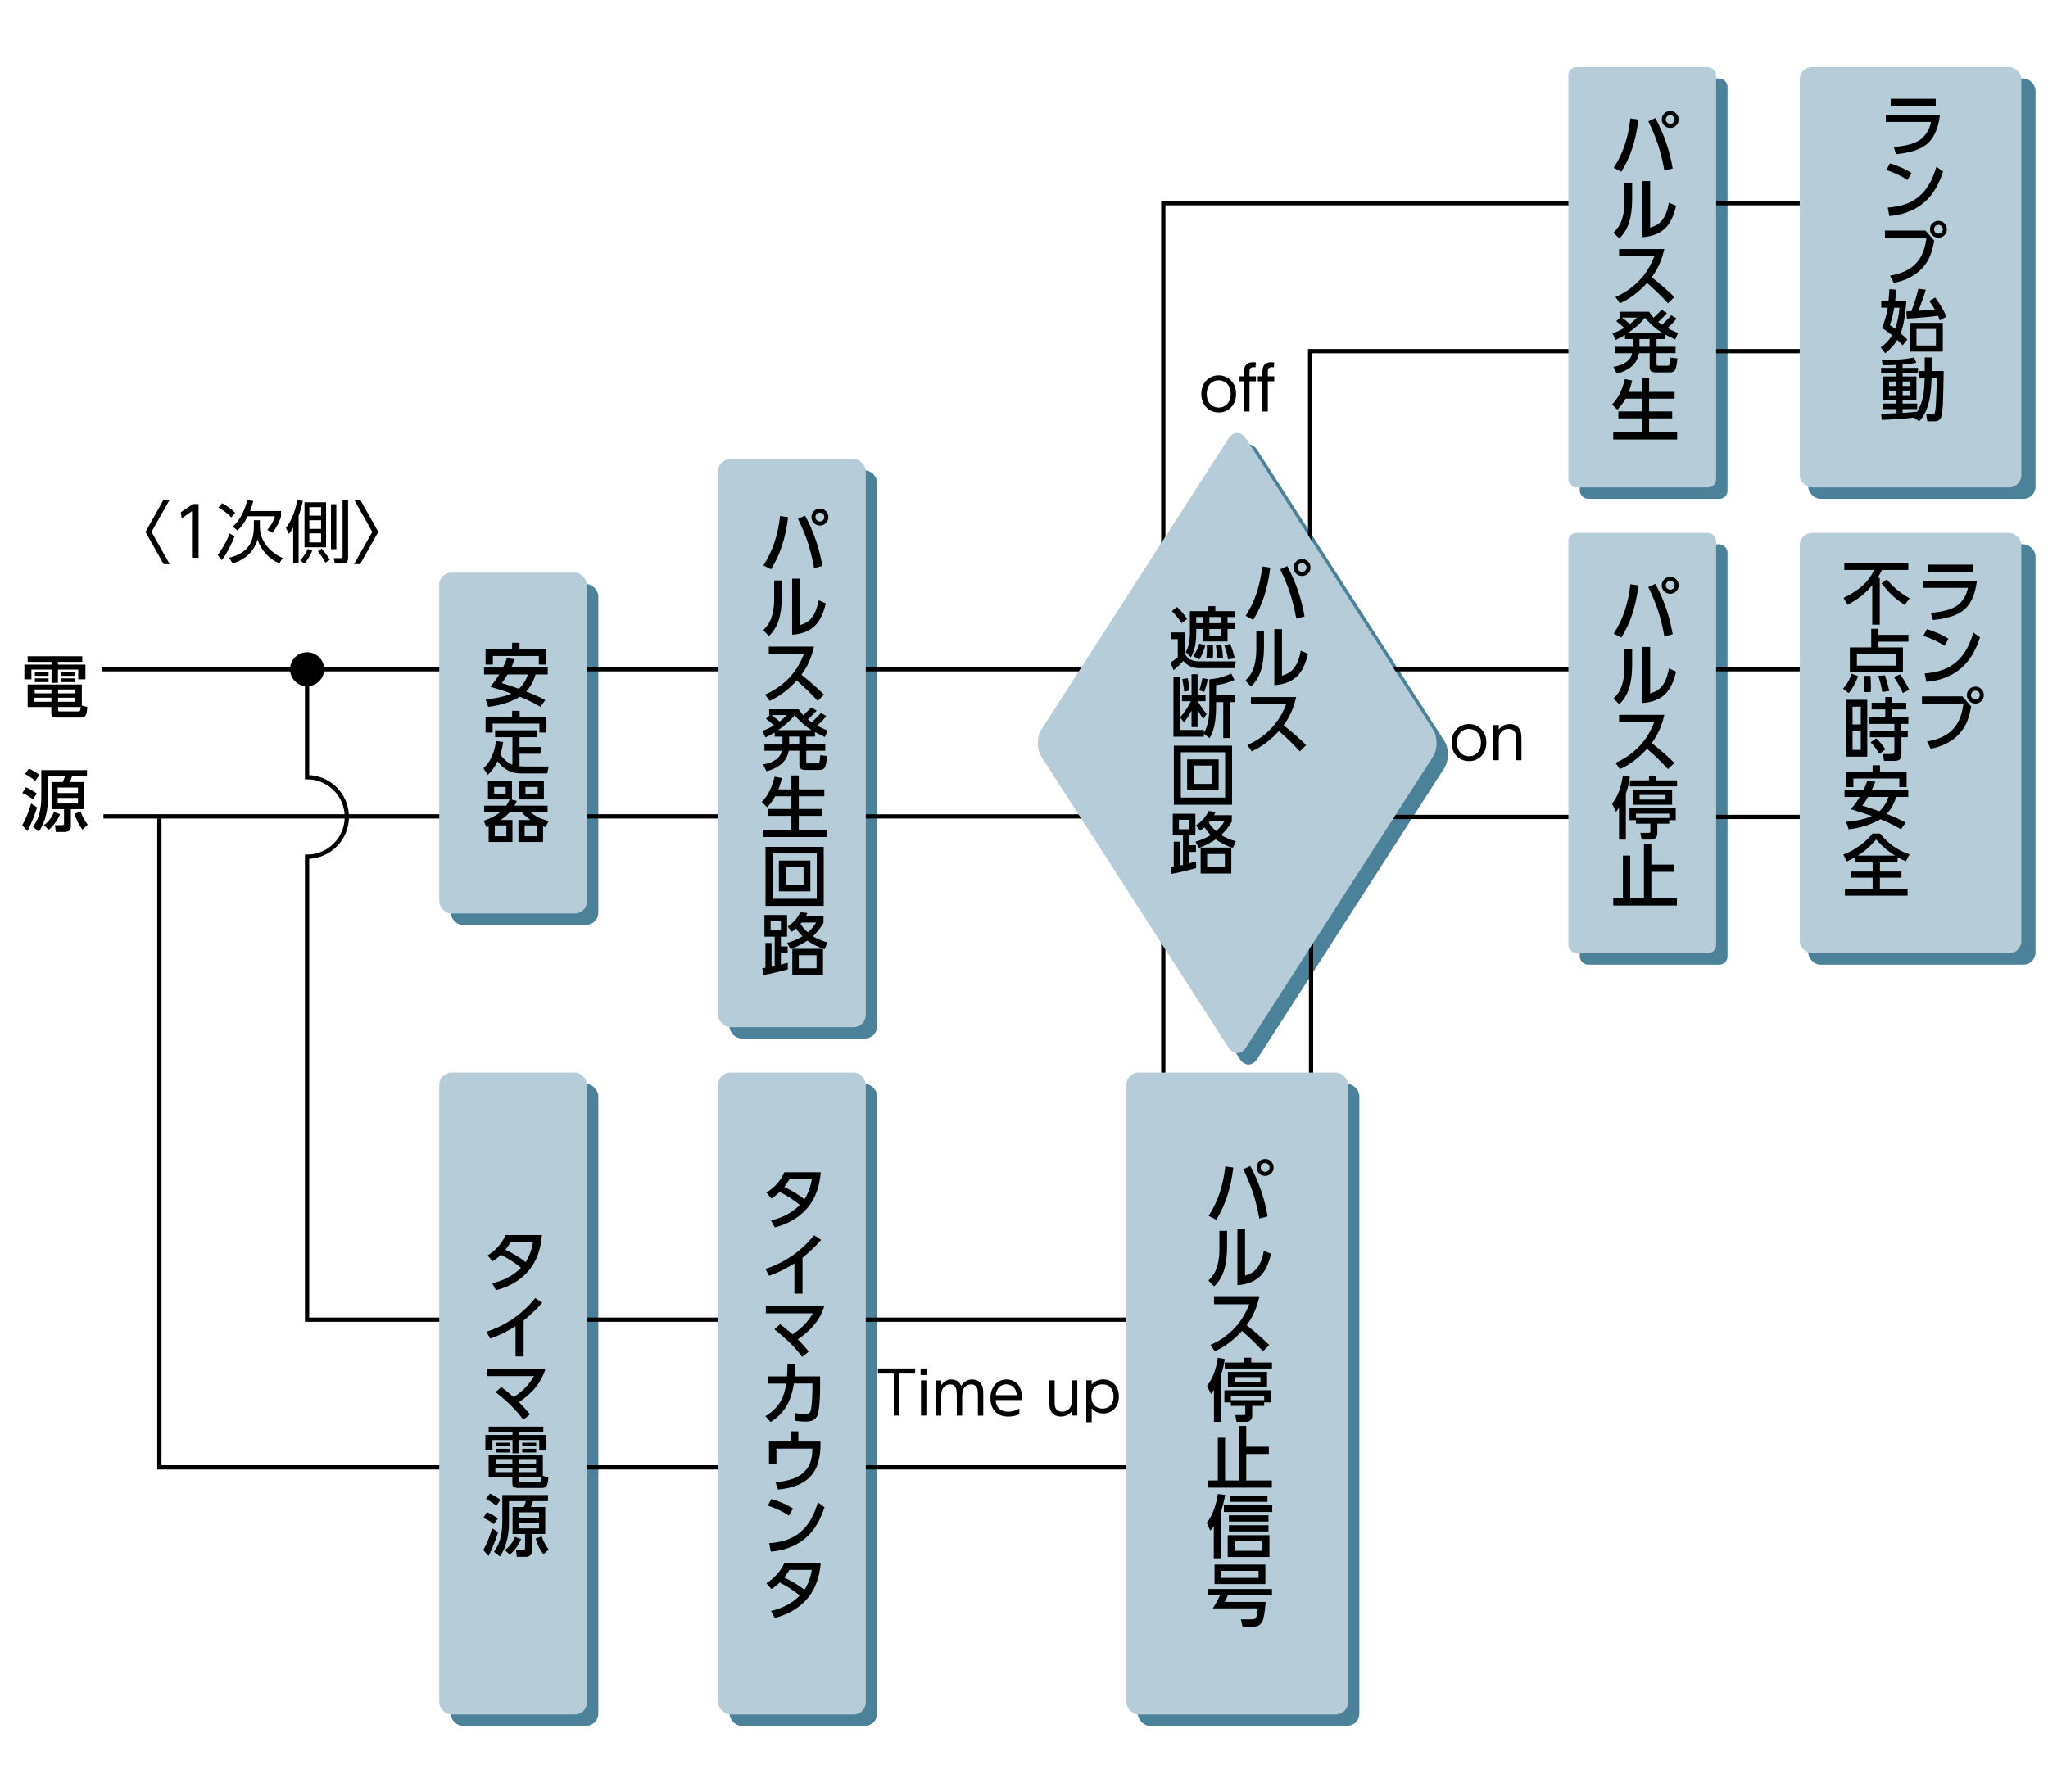 <?xml version="1.0" encoding="UTF-8"?><svg id="a" xmlns="http://www.w3.org/2000/svg" viewBox="0 0 480 420"><defs><style>.b{fill:#000;}.b,.c,.d{stroke-width:0px;}.e{fill:none;stroke:#000;}.c{fill:#4b8199;}.d{fill:#b6ccd9;}</style></defs><rect class="c" x="370.26" y="127.6" width="34.63" height="98.54" rx="1.9" ry="1.9"/><rect class="c" x="170.96" y="110.28" width="34.62" height="133.17" rx="2.85" ry="2.85"/><rect class="c" x="170.96" y="254.1" width="34.62" height="150.48" rx="2.85" ry="2.85"/><rect class="c" x="266.66" y="254.1" width="51.94" height="150.48" rx="2.85" ry="2.85"/><rect class="c" x="105.61" y="254.1" width="34.62" height="150.48" rx="2.85" ry="2.85"/><rect class="c" x="105.61" y="136.92" width="34.62" height="79.9" rx="2.85" ry="2.85"/><rect class="c" x="370.26" y="18.4" width="34.63" height="98.54" rx="1.9" ry="1.9"/><rect class="c" x="423.81" y="18.4" width="53.27" height="98.54" rx="2.85" ry="2.85"/><path class="c" d="M294.68,105.49c-1.13-1.76-2.98-1.76-4.11,0l-43.83,68.18c-1.13,1.76-1.13,4.63,0,6.39l43.83,68.18c1.13,1.76,2.98,1.76,4.11,0l43.83-68.18c1.13-1.76,1.13-4.63,0-6.39l-43.83-68.18Z"/><rect class="c" x="423.81" y="127.6" width="53.27" height="98.54" rx="2.85" ry="2.85"/><path class="b" d="M75.97,156.89c0,2.21-1.79,3.99-4,3.99s-3.99-1.79-3.99-3.99,1.79-3.99,3.99-3.99,4,1.79,4,3.99Z"/><path class="e" d="M71.97,156.89v25.3c5.15,0,9.32,4.17,9.32,9.32s-4.17,9.32-9.32,9.32v108.53h200.68v-117.98H24.25"/><polyline class="e" points="23.89 156.89 272.65 156.89 272.65 47.63 447.78 47.63 447.78 82.32 307.06 82.32 307.06 156.89 447.78 156.89 447.78 191.51 307.28 191.51 307.28 343.99 37.35 343.99 37.35 191.85"/><rect class="d" x="367.59" y="124.93" width="34.63" height="98.54" rx="1.9" ry="1.9"/><path class="b" d="M382.12,136.96l1.87.27c-.26,2.38-.74,4.64-1.44,6.78-.61,1.86-1.46,3.69-2.55,5.46l-1.78-.93c1.11-1.74,1.96-3.49,2.55-5.27.67-2.02,1.12-4.12,1.35-6.32ZM387.98,136.88c2.01,3.74,3.36,7.68,4.06,11.81l-1.95.5c-.4-2.24-.9-4.28-1.5-6.1-.55-1.66-1.3-3.48-2.27-5.45l1.66-.76ZM391.49,135.23c.56,0,1.04.22,1.44.66.34.38.51.82.51,1.32,0,.59-.22,1.08-.66,1.48-.38.34-.82.51-1.32.51-.59,0-1.08-.22-1.48-.66-.34-.38-.51-.82-.51-1.34,0-.57.22-1.06.66-1.46.37-.34.82-.51,1.36-.51ZM391.44,136.18c-.3,0-.55.11-.75.34-.18.19-.27.42-.27.68,0,.31.11.56.34.77.2.18.43.27.7.27.3,0,.56-.11.77-.34.17-.2.26-.43.26-.7,0-.29-.11-.54-.34-.75-.19-.18-.43-.27-.7-.27Z"/><path class="b" d="M382.53,152.08v3.8c0,2.16-.24,3.98-.72,5.48-.48,1.49-1.25,2.74-2.3,3.74l-1.34-1.36c.52-.53.91-1.01,1.2-1.45.67-1.06,1.1-2.41,1.28-4.07.06-.52.09-1.25.09-2.19v-3.96h1.79ZM386.75,151.64v10.94c.78-.29,1.31-.52,1.59-.69,1.44-.85,2.38-2.58,2.8-5.18l1.7.73c-.5,2.18-1.25,3.82-2.23,4.93-1.28,1.44-3.16,2.25-5.65,2.44v-13.16h1.79Z"/><path class="b" d="M387.13,174.2c1.83,1.42,3.6,2.97,5.3,4.65l-1.5,1.45c-1.43-1.58-3.07-3.17-4.9-4.77-1.96,2.17-4.09,3.76-6.37,4.77l-1.04-1.48c2.25-.96,4.19-2.34,5.83-4.13,1.4-1.53,2.48-3.33,3.27-5.41h-8.25v-1.7h10.61c-.39,1.72-.95,3.26-1.68,4.62-.33.61-.76,1.28-1.27,2Z"/><path class="b" d="M379.45,189.34c-.17.26-.4.58-.67.97l-.95-1.9c1.32-1.68,2.16-3.88,2.52-6.59l1.66.3c-.24,1.53-.55,2.83-.95,3.88v10.83h-1.6v-7.49ZM391.23,192.27v.82h-2.8v2.3c0,.41-.12.75-.37,1.03-.25.28-.58.41-.98.41h-2.33l-.29-1.58h1.8c.25,0,.4-.02.45-.06.06-.05.09-.15.09-.3v-1.8h-3.37v-.82h-1.52v-2.84h10.84v2.84h-1.54ZM386.47,181.82h1.73v1.12h4.86v1.41h-11.06v-1.41h4.48v-1.12ZM391.9,185.14v3.52h-9.17v-3.52h9.17ZM391.23,191.76v-1.01h-7.79v1.01h7.79ZM390.36,186.35h-6.08v1.09h6.08v-1.09Z"/><path class="b" d="M387.03,197.82v4.86h5.3v1.7h-5.3v6.21h6v1.69h-14.93v-1.69h2.27v-10.02h1.7v10.02h3.23v-12.77h1.73Z"/><rect class="d" x="168.3" y="107.62" width="34.62" height="133.17" rx="2.85" ry="2.85"/><path class="b" d="M182.83,120.96l1.87.27c-.26,2.38-.74,4.64-1.44,6.78-.61,1.86-1.46,3.69-2.55,5.46l-1.78-.93c1.11-1.74,1.96-3.49,2.55-5.27.67-2.02,1.12-4.12,1.35-6.32ZM188.69,120.87c2.01,3.74,3.36,7.68,4.06,11.81l-1.95.5c-.4-2.24-.9-4.28-1.5-6.1-.55-1.66-1.3-3.48-2.27-5.45l1.66-.76ZM192.2,119.23c.56,0,1.04.22,1.44.66.34.38.51.82.51,1.32,0,.59-.22,1.08-.66,1.48-.38.34-.82.51-1.32.51-.59,0-1.08-.22-1.48-.66-.34-.38-.51-.82-.51-1.34,0-.57.22-1.06.66-1.46.37-.34.82-.51,1.36-.51ZM192.15,120.18c-.3,0-.55.11-.75.34-.18.19-.27.42-.27.68,0,.31.11.56.34.77.2.18.43.27.7.27.3,0,.56-.11.77-.34.17-.2.26-.43.26-.7,0-.29-.11-.54-.34-.75-.19-.18-.43-.27-.7-.27Z"/><path class="b" d="M183.24,136.08v3.8c0,2.16-.24,3.98-.72,5.48-.48,1.49-1.25,2.74-2.3,3.74l-1.34-1.36c.52-.53.91-1.01,1.2-1.45.67-1.06,1.1-2.41,1.28-4.07.06-.52.09-1.25.09-2.19v-3.96h1.79ZM187.45,135.64v10.94c.78-.29,1.31-.52,1.59-.69,1.44-.85,2.38-2.58,2.8-5.18l1.7.73c-.5,2.18-1.25,3.82-2.23,4.93-1.28,1.44-3.16,2.25-5.65,2.44v-13.16h1.79Z"/><path class="b" d="M187.84,158.2c1.83,1.42,3.6,2.97,5.3,4.65l-1.5,1.45c-1.43-1.58-3.07-3.17-4.9-4.77-1.96,2.17-4.09,3.76-6.37,4.77l-1.04-1.48c2.24-.96,4.19-2.34,5.83-4.13,1.4-1.53,2.48-3.33,3.27-5.41h-8.25v-1.7h10.61c-.39,1.72-.95,3.26-1.68,4.62-.33.61-.76,1.28-1.27,2Z"/><path class="b" d="M190.25,169.34c1.04-.98,1.75-1.72,2.16-2.22l1.26.74c-.61.77-1.32,1.52-2.13,2.25.8.43,1.61.82,2.45,1.17l-.66,1.5c-.83-.39-1.61-.78-2.32-1.16v1.05h-2.05v1.82h4.46v1.5h-4.46v2.57c0,.26.15.39.44.39h2.05c.3,0,.49-.1.59-.3.09-.2.16-.74.2-1.62l1.62.2c-.15,1.4-.32,2.27-.51,2.62-.23.43-.65.65-1.23.65h-3.34c-.95,0-1.43-.36-1.43-1.09v-3.42h-2.49c-.25,1.34-.87,2.41-1.87,3.22-.91.73-2.02,1.26-3.35,1.59l-.8-1.62c1.15-.14,2.13-.49,2.96-1.08.82-.59,1.3-1.29,1.44-2.1h-4.08v-1.5h4.23v-1.82h-1.82v-.96c-.68.41-1.39.79-2.15,1.15l-.79-1.52c.88-.3,1.8-.73,2.77-1.28-.58-.55-1.21-1.08-1.89-1.59l.92-.83h-.15v-1.38h6.92c.34.53.7,1,1.07,1.41.18-.17.31-.29.39-.38.62-.57,1.11-1.06,1.45-1.48l1.3.76c-.49.58-1.18,1.28-2.07,2.09.27.21.58.44.93.67ZM182.72,169.16c.6-.46,1.17-.97,1.7-1.52h-3.6c.59.41,1.22.91,1.91,1.52ZM190.2,171.16c-1.3-.79-2.62-1.94-3.97-3.46-1.01,1.24-2.28,2.39-3.84,3.46h7.8ZM187.32,172.67h-2.36v1.82h2.36v-1.82Z"/><path class="b" d="M181.69,186.66c-.53.98-1.17,1.85-1.91,2.59l-1.25-1.23c1.42-1.44,2.42-3.42,3.01-5.95l1.73.32c-.25,1.05-.53,1.94-.83,2.66h3.05v-3.27h1.73v3.27h5.98v1.61h-5.98v2.98h5.41v1.62h-5.41v3.31h6.57v1.65h-14.98v-1.65h6.68v-3.31h-5.48v-1.62h5.48v-2.98h-3.8Z"/><path class="b" d="M179.42,198.53h13.64v13.84h-13.64v-13.84ZM181.06,200.08v10.62h10.38v-10.62h-10.38ZM182.55,201.74h7.38v7.22h-7.38v-7.22ZM184.13,203.19v4.3h4.21v-4.3h-4.21Z"/><path class="b" d="M183.03,226.11c.18-.04.43-.11.77-.2l.85-.22v1.54c-2.43.67-4.35,1.12-5.76,1.36l-.22-1.62c.36-.04.6-.07.73-.09v-5.83h1.43v5.57l.27-.05.23-.05.24-.05v-6.89h-2.4v-5.08h5.3v5.08h-1.45v2.28h1.58v1.59h-1.58v2.68ZM183.03,215.9h-2.41v2.23h2.41v-2.23ZM188.82,214.83h4.19v1.51c-.7,1.21-1.53,2.25-2.48,3.14,1.04.66,2.18,1.14,3.43,1.44l-.7,1.59c-1.53-.52-2.87-1.18-4.02-2.01-1.06.72-2.38,1.4-3.95,2.03l-.81-1.48c1.34-.39,2.54-.9,3.59-1.55-.52-.5-1.01-1.11-1.47-1.84-.29.25-.62.52-1.01.8l-.98-1.24c.62-.39,1.2-.9,1.75-1.54.57-.67.97-1.29,1.2-1.84l1.67.2c-.14.29-.27.56-.4.81ZM192.89,222.42v6.08h-7.19v-6.08h7.19ZM191.38,223.93h-4.16v3.05h4.16v-3.05ZM187.88,216.28c-.08.09-.16.2-.26.3.45.73,1.02,1.4,1.71,1.98.86-.73,1.51-1.49,1.95-2.29h-3.4Z"/><rect class="d" x="168.3" y="251.44" width="34.62" height="150.48" rx="2.85" ry="2.85"/><path class="b" d="M187.46,282.48c-1.34-1.12-2.91-2.14-4.71-3.05-.6.58-1.25,1.09-1.95,1.53l-1.18-1.38c1.94-1.2,3.35-2.79,4.22-4.77h8.54c-.18,1.81-.51,3.34-.97,4.59-.98,2.68-2.7,4.79-5.14,6.35-1.4.89-2.96,1.55-4.68,1.98l-.89-1.64c2.12-.47,3.97-1.32,5.55-2.54.48-.38.89-.74,1.21-1.09ZM188.53,281.15c.87-1.32,1.45-2.88,1.73-4.68h-5.22c-.41.66-.82,1.26-1.23,1.79,1.92.91,3.49,1.87,4.72,2.89Z"/><path class="b" d="M188.09,294.82v8.45h-1.9v-7.09c-1.97,1.25-3.95,2.22-5.94,2.9l-.88-1.62c2.17-.67,4.28-1.71,6.34-3.12,1.86-1.29,3.57-2.88,5.11-4.77l1.63,1.1c-1.26,1.46-2.71,2.84-4.36,4.16Z"/><path class="b" d="M185.74,312.8c2.07-1.33,3.66-2.97,4.77-4.92h-11.02v-1.73h13.7c-.84,3-2.91,5.61-6.2,7.83.84.83,1.7,1.79,2.57,2.86l-1.56,1.27c-1.55-2.16-3.72-4.32-6.5-6.47l1.33-1.21c.94.69,1.91,1.48,2.92,2.38Z"/><path class="b" d="M186.08,324.35c-.39,2.27-.99,4.07-1.82,5.4-.91,1.47-2.13,2.67-3.66,3.61l-1.2-1.38c1.65-.98,2.87-2.21,3.67-3.66.52-.94.92-2.26,1.21-3.97h-4.28v-1.69h4.47c.06-.85.09-1.67.09-2.44v-.41l1.88.03c-.03.78-.08,1.72-.16,2.82h5.93v2.63c0,1.48-.06,2.85-.18,4.09-.11,1.13-.26,1.94-.45,2.42-.21.52-.57.91-1.09,1.17-.38.19-.98.29-1.8.29s-1.6-.07-2.39-.21l-.07-1.8c.94.16,1.72.24,2.34.24.57,0,.97-.11,1.18-.33.19-.2.31-.56.38-1.08.18-1.38.27-2.86.27-4.45v-1.3h-4.31Z"/><path class="b" d="M187.11,337.95h5.19v1.03c0,1.24-.17,2.5-.52,3.78-.56,2.1-1.78,3.7-3.65,4.8-1.52.89-3.45,1.43-5.79,1.63l-.58-1.7c1.45-.14,2.71-.38,3.77-.72,1.6-.52,2.82-1.37,3.66-2.54.79-1.1,1.18-2.55,1.19-4.34v-.29h-8.4v3.69h-1.75v-5.35h5.05v-2.4h1.83v2.4Z"/><path class="b" d="M180.81,351.39c1.94.59,3.62,1.34,5.06,2.25l-.97,1.66c-1.41-.95-3.06-1.73-4.95-2.35l.86-1.56ZM180.66,363.74l-.38-1.97c1.29-.09,2.43-.28,3.41-.56,2.96-.84,5.18-2.7,6.65-5.56.5-.97.95-2.12,1.35-3.45l1.56,1.12c-.44,1.34-.93,2.5-1.46,3.48-1.66,3.09-4.16,5.17-7.48,6.24-1.12.36-2.34.6-3.65.71Z"/><path class="b" d="M187.46,374.04c-1.34-1.12-2.91-2.14-4.71-3.05-.6.58-1.25,1.09-1.95,1.53l-1.18-1.38c1.94-1.2,3.35-2.79,4.22-4.77h8.54c-.18,1.81-.51,3.34-.97,4.59-.98,2.68-2.7,4.79-5.14,6.35-1.4.89-2.96,1.55-4.68,1.98l-.89-1.64c2.12-.47,3.97-1.32,5.55-2.54.48-.38.89-.74,1.21-1.09ZM188.53,372.71c.87-1.32,1.45-2.88,1.73-4.68h-5.22c-.41.66-.82,1.26-1.23,1.79,1.92.91,3.49,1.87,4.72,2.89Z"/><rect class="d" x="264" y="251.44" width="51.94" height="150.48" rx="2.85" ry="2.85"/><path class="b" d="M287.18,273.44l1.87.27c-.26,2.38-.74,4.64-1.44,6.78-.61,1.86-1.46,3.68-2.55,5.46l-1.78-.93c1.11-1.74,1.96-3.5,2.55-5.27.67-2.02,1.12-4.12,1.35-6.32ZM293.04,273.35c2.01,3.74,3.36,7.68,4.06,11.81l-1.95.5c-.4-2.25-.9-4.28-1.5-6.1-.55-1.66-1.3-3.48-2.27-5.45l1.66-.76ZM296.55,271.7c.56,0,1.04.22,1.44.66.34.38.51.82.51,1.32,0,.59-.22,1.08-.66,1.48-.38.34-.82.51-1.32.51-.59,0-1.08-.22-1.48-.66-.34-.38-.51-.82-.51-1.34,0-.57.22-1.06.66-1.46.37-.34.82-.51,1.36-.51ZM296.5,272.66c-.3,0-.55.11-.75.34-.18.19-.27.42-.27.68,0,.31.11.56.34.77.2.18.43.27.7.27.3,0,.56-.11.77-.34.17-.2.26-.43.26-.7,0-.29-.11-.54-.34-.75-.19-.18-.43-.27-.7-.27Z"/><path class="b" d="M287.59,288.55v3.8c0,2.16-.24,3.98-.72,5.48-.48,1.49-1.25,2.74-2.3,3.74l-1.34-1.36c.52-.53.91-1.01,1.2-1.45.67-1.06,1.1-2.41,1.28-4.07.06-.52.09-1.25.09-2.19v-3.96h1.79ZM291.81,288.12v10.94c.78-.29,1.31-.52,1.59-.69,1.44-.85,2.38-2.58,2.8-5.18l1.7.73c-.5,2.18-1.25,3.82-2.23,4.93-1.28,1.44-3.16,2.25-5.65,2.44v-13.16h1.79Z"/><path class="b" d="M292.19,310.67c1.83,1.42,3.6,2.97,5.3,4.65l-1.5,1.45c-1.43-1.58-3.07-3.17-4.9-4.77-1.96,2.17-4.09,3.76-6.37,4.77l-1.04-1.48c2.25-.96,4.19-2.34,5.83-4.13,1.4-1.53,2.48-3.33,3.27-5.41h-8.25v-1.7h10.61c-.39,1.72-.95,3.26-1.68,4.62-.33.61-.76,1.28-1.27,2Z"/><path class="b" d="M284.51,325.82c-.17.26-.4.58-.67.97l-.95-1.9c1.32-1.68,2.16-3.88,2.52-6.59l1.66.3c-.24,1.53-.55,2.83-.95,3.88v10.83h-1.6v-7.49ZM296.29,328.75v.82h-2.8v2.3c0,.41-.12.75-.37,1.03-.25.28-.58.41-.98.41h-2.33l-.29-1.58h1.8c.25,0,.4-.02.45-.06.06-.05.09-.15.09-.3v-1.8h-3.37v-.82h-1.52v-2.84h10.84v2.84h-1.54ZM291.53,318.29h1.73v1.12h4.86v1.41h-11.06v-1.41h4.48v-1.12ZM296.96,321.61v3.52h-9.17v-3.52h9.17ZM296.29,328.23v-1.01h-7.79v1.01h7.79ZM295.42,322.83h-6.08v1.09h6.08v-1.09Z"/><path class="b" d="M292.09,334.29v4.86h5.3v1.7h-5.3v6.21h6v1.69h-14.93v-1.69h2.27v-10.02h1.7v10.02h3.23v-12.77h1.73Z"/><path class="b" d="M286.1,354.52v10.79h-1.62v-7.53c-.25.36-.52.71-.82,1.05l-.84-1.88c.71-.82,1.31-1.94,1.8-3.36.36-1.05.63-2.17.8-3.36l1.73.22c-.24,1.39-.59,2.74-1.05,4.07ZM298.18,352.9v1.54h-11.33v-1.54h11.33ZM297.53,359.88v5.12h-9.79v-5.12h9.79ZM297.3,355.23v1.47h-9.27v-1.47h9.27ZM297.3,357.56v1.46h-9.27v-1.46h9.27ZM297.06,350.59v1.47h-8.86v-1.47h8.86ZM295.88,361.31h-6.49v2.25h6.49v-2.25Z"/><path class="b" d="M287.06,375.54h9.58c-.19,2.39-.44,3.9-.77,4.54-.42.82-1.06,1.23-1.93,1.23h-2.73l-.38-1.69h2.8c.4,0,.68-.2.84-.59.15-.37.26-1.03.34-1.98h-10.55c.64-1,1.2-2,1.66-3.03h-2.77v-1.52h14.97v1.52h-10.36c-.24.57-.47,1.08-.7,1.52ZM296.57,366.79v4.57h-11.91v-4.57h11.91ZM294.97,368.25h-8.7v1.66h8.7v-1.66Z"/><rect class="d" x="102.95" y="251.44" width="34.62" height="150.48" rx="2.85" ry="2.85"/><path class="b" d="M122.11,297.21c-1.34-1.12-2.91-2.14-4.71-3.05-.6.58-1.25,1.09-1.95,1.53l-1.18-1.38c1.94-1.2,3.35-2.79,4.22-4.77h8.54c-.18,1.81-.51,3.34-.97,4.59-.98,2.68-2.7,4.79-5.14,6.35-1.4.89-2.96,1.55-4.68,1.98l-.89-1.64c2.12-.47,3.97-1.32,5.55-2.54.48-.38.89-.74,1.21-1.09ZM123.18,295.87c.87-1.32,1.45-2.88,1.73-4.68h-5.22c-.41.66-.82,1.26-1.23,1.79,1.92.91,3.49,1.87,4.72,2.89Z"/><path class="b" d="M122.73,309.54v8.45h-1.9v-7.09c-1.97,1.25-3.95,2.22-5.94,2.9l-.88-1.62c2.17-.67,4.28-1.71,6.34-3.12,1.86-1.29,3.57-2.88,5.11-4.77l1.63,1.1c-1.26,1.46-2.71,2.84-4.36,4.16Z"/><path class="b" d="M120.39,327.52c2.07-1.33,3.66-2.97,4.77-4.92h-11.02v-1.73h13.7c-.84,3-2.91,5.61-6.2,7.83.84.83,1.7,1.79,2.57,2.86l-1.56,1.27c-1.55-2.16-3.72-4.32-6.5-6.47l1.33-1.21c.94.69,1.91,1.48,2.92,2.38Z"/><path class="b" d="M127.34,334.44v1.32h-5.71v.64h6.44v3.45h-1.69v-2.28h-4.75v3.11h-1.51v-3.11h-4.71v2.28h-1.65v-3.45h6.36v-.64h-5.59v-1.32h12.81ZM127.23,345.99l1.3.36c-.07.9-.18,1.5-.33,1.8-.21.45-.57.67-1.07.67h-5.51c-.56,0-.95-.07-1.16-.2-.25-.16-.38-.45-.38-.88v-1.4h-5.55v-5.28h12.7v4.93ZM120.09,344.16h-3.98v.95h3.98v-.95ZM120.09,342.22h-3.9v.91h3.9v-.91ZM116.22,338.21h3.22v.81h-3.22v-.81ZM116.22,339.63h3.22v.87h-3.22v-.87ZM125.64,342.22h-3.98v.91h3.98v-.91ZM125.64,344.16h-3.98v.95h3.98v-.95ZM126.96,346.34h-5.3v.57c0,.2.02.32.06.38.04.05.15.08.33.08h4.28c.22,0,.37-.04.43-.12.1-.1.16-.41.2-.91ZM122.39,338.21h3.28v.81h-3.28v-.81ZM122.39,339.63h3.28v.87h-3.28v-.87Z"/><path class="b" d="M116.74,359.22c-.58,1.88-1.33,3.73-2.24,5.55l-1.23-1.39c.88-1.58,1.56-3.28,2.07-5.11l1.4.95ZM114.11,354.49c.87.35,1.73.85,2.58,1.48l-.95,1.34c-.7-.58-1.52-1.07-2.45-1.47l.82-1.35ZM114.81,350.13c.86.37,1.69.86,2.48,1.46l-.96,1.4c-.93-.73-1.73-1.26-2.41-1.59l.89-1.27ZM128.43,351.91h-3.5c-.04.11-.12.34-.24.69-.03.1-.12.33-.27.68h3.36v6.34h-3.12v4.04c0,.42-.13.74-.39.97-.27.23-.61.34-1.02.34h-2.12l-.2-1.58h1.52c.28,0,.46-.04.53-.12.05-.06.08-.17.08-.32v-3.33h-2.93v-6.34h2.62c.23-.5.4-.95.51-1.37h-3.97v5.09c0,1.25-.13,2.48-.38,3.69-.36,1.67-.95,3.07-1.76,4.2l-1.38-1.12c.74-1,1.26-2.1,1.55-3.3.27-1.12.41-2.35.41-3.69v-6.3h10.71v1.45ZM122.14,360.81c-.66,1.48-1.54,2.7-2.65,3.65l-1.16-1.07c1.05-.75,1.84-1.78,2.37-3.1l1.45.52ZM126.33,354.54h-4.76v1.3h4.76v-1.3ZM126.33,356.99h-4.76v1.31h4.76v-1.31ZM127.38,364.42c-.82-1.03-1.43-2.28-1.84-3.73l1.41-.52c.41,1.15.96,2.18,1.65,3.1l-1.22,1.15Z"/><rect class="d" x="102.95" y="134.25" width="34.62" height="79.9" rx="2.85" ry="2.85"/><path class="b" d="M119.81,156.48h8.56v1.62h-2.84c-.47,1.6-1.21,2.94-2.22,3.99,1.61.62,3.11,1.3,4.48,2.02l-1.11,1.59c-1.45-.87-3.06-1.66-4.84-2.38-.1.07-.18.12-.23.16-2.06,1.16-4.45,1.9-7.19,2.22l-.6-1.77c2.34-.17,4.35-.62,6.04-1.34-1.17-.43-2.82-.97-4.95-1.61.86-.98,1.56-1.94,2.09-2.87h-3.55v-1.62h4.44c.35-.73.65-1.46.9-2.18l1.87.22c-.19.5-.47,1.15-.84,1.96ZM113.82,152.18h6.2v-1.5h1.74v1.5h6.23v3.61h-1.7v-2.01h-10.77v2.01h-1.71v-3.61ZM118.96,158.1c-.43.75-.88,1.43-1.34,2.03,1.42.45,2.75.89,4,1.33.94-.85,1.65-1.97,2.11-3.36h-4.77Z"/><path class="b" d="M117.26,176.89c.89,1.22,1.84,2.01,2.84,2.37v-6.45h-4.06v-1.61h9.81v1.61h-4.09v2.31h4.95v1.58h-4.95v2.93c.32.03.67.05,1.06.05h5.77l-.34,1.63h-6.12c-1.34,0-2.52-.32-3.52-.96-.69-.44-1.35-1.07-1.99-1.88-.71,1.41-1.48,2.46-2.3,3.16l-1.03-1.52c.85-.7,1.56-1.73,2.12-3.11.42-1.03.7-2.13.82-3.3l1.69.24c-.11.97-.33,1.95-.66,2.95ZM120.03,166.63h1.76v1.41h6.28v3.68h-1.65v-2.09h-10.96v2.09h-1.65v-3.68h6.22v-1.41Z"/><path class="b" d="M117.35,192.23h2.75v5.16h-5.57v-3.66l-.26.1-.27.1-.64-1.52c1.62-.53,2.94-1.22,3.97-2.07h-3.85v-1.47h5.17c.27-.39.53-.88.79-1.46h-5.07v-4.24h5.62v4.24h-.19l1.32.34c-.18.42-.36.79-.55,1.12h7.77v1.47h-4.02c.86.89,2.29,1.6,4.28,2.14l-.77,1.43c-.29-.11-.47-.18-.55-.2v3.68h-5.77v-5.16h2.83c-.78-.51-1.48-1.14-2.12-1.89h-2.7c-.62.7-1.34,1.33-2.17,1.89ZM118.52,184.48h-2.7v1.62h2.7v-1.62ZM118.68,193.5h-2.71v2.55h2.71v-2.55ZM121.7,183.17h5.77v4.24h-5.77v-4.24ZM125.85,193.5h-2.89v2.55h2.89v-2.55ZM126.03,184.48h-2.88v1.62h2.88v-1.62Z"/><path class="b" d="M19.29,153.84v1.32h-5.71v.64h6.44v3.45h-1.69v-2.28h-4.75v3.11h-1.51v-3.11h-4.71v2.28h-1.65v-3.45h6.36v-.64h-5.59v-1.32h12.81ZM19.18,165.39l1.3.36c-.07.9-.18,1.5-.33,1.8-.21.45-.57.67-1.07.67h-5.51c-.56,0-.95-.07-1.16-.2-.25-.16-.38-.45-.38-.88v-1.4h-5.55v-5.28h12.7v4.93ZM12.04,163.56h-3.98v.95h3.98v-.95ZM12.04,161.62h-3.9v.91h3.9v-.91ZM8.17,157.62h3.22v.81h-3.22v-.81ZM8.17,159.03h3.22v.87h-3.22v-.87ZM17.59,161.62h-3.98v.91h3.98v-.91ZM17.59,163.56h-3.98v.95h3.98v-.95ZM18.91,165.74h-5.3v.57c0,.2.02.32.06.38.04.05.15.08.33.08h4.28c.22,0,.37-.04.43-.12.1-.1.16-.41.2-.91ZM14.34,157.62h3.28v.81h-3.28v-.81ZM14.34,159.03h3.28v.87h-3.28v-.87Z"/><path class="b" d="M8.69,189.29c-.58,1.88-1.33,3.73-2.24,5.55l-1.23-1.39c.88-1.58,1.56-3.28,2.07-5.11l1.4.95ZM6.06,184.55c.87.35,1.73.85,2.58,1.48l-.95,1.34c-.7-.58-1.52-1.07-2.45-1.47l.82-1.35ZM6.76,180.19c.86.37,1.69.86,2.48,1.46l-.96,1.4c-.93-.73-1.73-1.26-2.41-1.59l.89-1.27ZM20.38,181.97h-3.5c-.04.11-.12.34-.24.69-.03.1-.12.33-.27.68h3.36v6.34h-3.12v4.04c0,.42-.13.74-.39.97-.27.23-.61.34-1.02.34h-2.12l-.2-1.58h1.52c.28,0,.46-.04.53-.12.05-.06.08-.17.08-.32v-3.33h-2.93v-6.34h2.62c.23-.49.4-.95.51-1.37h-3.97v5.09c0,1.26-.13,2.48-.38,3.69-.36,1.67-.95,3.07-1.76,4.2l-1.38-1.12c.74-1,1.26-2.1,1.55-3.3.27-1.12.41-2.35.41-3.69v-6.3h10.71v1.45ZM14.09,190.87c-.66,1.48-1.54,2.7-2.65,3.65l-1.16-1.07c1.05-.75,1.84-1.78,2.37-3.1l1.45.52ZM18.28,184.61h-4.76v1.3h4.76v-1.3ZM18.28,187.06h-4.76v1.31h4.76v-1.31ZM19.33,194.49c-.82-1.03-1.43-2.28-1.84-3.73l1.41-.52c.41,1.15.96,2.18,1.65,3.1l-1.22,1.15Z"/><rect class="d" x="367.59" y="15.73" width="34.63" height="98.54" rx="1.9" ry="1.9"/><path class="b" d="M382.12,27.76l1.87.27c-.26,2.38-.74,4.64-1.44,6.78-.61,1.86-1.46,3.69-2.55,5.46l-1.78-.93c1.11-1.74,1.96-3.49,2.55-5.27.67-2.02,1.12-4.12,1.35-6.32ZM387.98,27.68c2.01,3.74,3.36,7.68,4.06,11.81l-1.95.5c-.4-2.24-.9-4.28-1.5-6.1-.55-1.66-1.3-3.48-2.27-5.45l1.66-.76ZM391.49,26.03c.56,0,1.04.22,1.44.66.34.38.51.82.51,1.32,0,.59-.22,1.08-.66,1.48-.38.34-.82.51-1.32.51-.59,0-1.08-.22-1.48-.66-.34-.38-.51-.82-.51-1.34,0-.57.22-1.06.66-1.46.37-.34.82-.51,1.36-.51ZM391.44,26.98c-.3,0-.55.11-.75.34-.18.19-.27.42-.27.68,0,.31.11.56.34.77.2.18.43.27.7.27.3,0,.56-.11.77-.34.17-.2.26-.43.26-.7,0-.29-.11-.54-.34-.75-.19-.18-.43-.27-.7-.27Z"/><path class="b" d="M382.53,42.88v3.8c0,2.16-.24,3.98-.72,5.48-.48,1.49-1.25,2.74-2.3,3.74l-1.34-1.36c.52-.53.91-1.01,1.2-1.45.67-1.06,1.1-2.41,1.28-4.07.06-.52.09-1.25.09-2.19v-3.96h1.79ZM386.75,42.44v10.94c.78-.29,1.31-.52,1.59-.69,1.44-.85,2.38-2.58,2.8-5.18l1.7.73c-.5,2.18-1.25,3.82-2.23,4.93-1.28,1.44-3.16,2.25-5.65,2.44v-13.16h1.79Z"/><path class="b" d="M387.13,65c1.83,1.42,3.6,2.97,5.3,4.65l-1.5,1.45c-1.43-1.58-3.07-3.17-4.9-4.77-1.96,2.17-4.09,3.76-6.37,4.77l-1.04-1.48c2.25-.96,4.19-2.34,5.83-4.13,1.4-1.53,2.48-3.33,3.27-5.41h-8.25v-1.7h10.61c-.39,1.72-.95,3.26-1.68,4.62-.33.61-.76,1.28-1.27,2Z"/><path class="b" d="M389.54,76.14c1.04-.98,1.75-1.72,2.16-2.22l1.26.74c-.61.77-1.32,1.52-2.13,2.25.8.43,1.61.82,2.45,1.17l-.66,1.5c-.83-.39-1.61-.78-2.32-1.16v1.05h-2.05v1.82h4.46v1.5h-4.46v2.57c0,.26.15.39.44.39h2.05c.3,0,.49-.1.59-.3.09-.2.16-.74.2-1.62l1.62.2c-.15,1.4-.32,2.27-.51,2.62-.23.43-.65.65-1.23.65h-3.34c-.95,0-1.43-.36-1.43-1.09v-3.42h-2.49c-.25,1.34-.87,2.41-1.87,3.22-.91.73-2.02,1.26-3.35,1.59l-.8-1.62c1.15-.14,2.13-.49,2.96-1.08.82-.59,1.3-1.29,1.44-2.1h-4.08v-1.5h4.23v-1.82h-1.82v-.96c-.68.41-1.39.79-2.15,1.15l-.79-1.52c.88-.3,1.8-.73,2.77-1.28-.58-.55-1.21-1.08-1.89-1.59l.92-.83h-.15v-1.38h6.92c.34.53.7,1,1.07,1.41.18-.17.31-.29.39-.38.62-.57,1.11-1.06,1.45-1.48l1.3.76c-.49.58-1.18,1.28-2.07,2.09.27.21.58.44.93.67ZM382.01,75.96c.6-.46,1.17-.97,1.7-1.52h-3.6c.59.41,1.22.91,1.91,1.52ZM389.49,77.96c-1.3-.79-2.62-1.94-3.97-3.46-1,1.24-2.28,2.39-3.84,3.46h7.8ZM386.62,79.47h-2.36v1.82h2.36v-1.82Z"/><path class="b" d="M380.98,93.47c-.53.98-1.17,1.85-1.91,2.59l-1.25-1.23c1.42-1.44,2.42-3.42,3.01-5.95l1.73.32c-.25,1.05-.53,1.94-.83,2.66h3.05v-3.27h1.73v3.27h5.98v1.61h-5.98v2.98h5.41v1.62h-5.41v3.31h6.57v1.65h-14.98v-1.65h6.68v-3.31h-5.48v-1.62h5.48v-2.98h-3.8Z"/><rect class="d" x="421.81" y="15.73" width="51.94" height="98.54" rx="2.85" ry="2.85"/><path class="b" d="M441.99,26.94h12.69c-.4,3.39-1.54,5.76-3.42,7.12-1.49,1.08-3.78,1.78-6.88,2.09l-.52-1.71c2.62-.18,4.6-.68,5.94-1.51.75-.46,1.39-1.16,1.95-2.09.4-.67.67-1.41.84-2.24h-10.59v-1.66ZM443.14,23.16h10.55v1.66h-10.55v-1.66Z"/><path class="b" d="M442.97,38.29c1.94.59,3.62,1.34,5.06,2.25l-.97,1.66c-1.41-.95-3.06-1.73-4.95-2.35l.86-1.56ZM442.82,50.63l-.38-1.97c1.29-.09,2.43-.28,3.41-.56,2.96-.84,5.18-2.7,6.65-5.56.5-.97.95-2.12,1.35-3.45l1.56,1.12c-.44,1.34-.93,2.5-1.46,3.48-1.66,3.09-4.16,5.17-7.48,6.24-1.12.36-2.34.6-3.65.71Z"/><path class="b" d="M441.81,54.04h9.48l2.05,2.38c-.23,1.27-.51,2.32-.82,3.16-.86,2.38-2.5,4.2-4.89,5.47-1.16.61-2.43,1.03-3.8,1.26l-.84-1.69c2.79-.46,4.88-1.49,6.27-3.09.96-1.1,1.63-2.55,2.02-4.34.08-.4.16-.86.24-1.41h-9.72v-1.75ZM454.35,51.76c.56,0,1.04.22,1.44.66.34.38.51.82.51,1.32,0,.59-.22,1.08-.66,1.48-.38.34-.82.51-1.32.51-.59,0-1.08-.22-1.48-.66-.34-.38-.51-.82-.51-1.34,0-.57.22-1.06.66-1.46.38-.34.83-.51,1.36-.51ZM454.31,52.71c-.29,0-.54.11-.75.34-.18.19-.27.42-.27.68,0,.31.11.56.34.77.19.18.42.27.69.27.31,0,.56-.11.77-.34.18-.2.27-.43.27-.7,0-.29-.11-.54-.34-.75-.19-.18-.43-.27-.7-.27Z"/><path class="b" d="M444.21,70.56h2.59c-.23,3.37-.67,5.89-1.33,7.55.44.39.96.88,1.56,1.47l-1.1,1.36c-.43-.46-.85-.88-1.25-1.26-.7,1.15-1.64,2.2-2.82,3.14l-1.09-1.39c1.08-.7,1.98-1.64,2.7-2.84-.88-.72-1.67-1.28-2.37-1.69.65-1.66,1.09-3.21,1.32-4.63l.02-.15h-1.52v-1.57h1.71c.08-.82.15-1.75.21-2.77l1.58.14c-.04.54-.11,1.42-.23,2.63ZM443.97,72.13c-.25,1.36-.59,2.73-1.01,4.11.44.28.85.55,1.22.83.52-1.45.85-3.09,1.01-4.94h-1.22ZM449.64,72.84c.27-.02.72-.04,1.38-.08.15-.01.56-.05,1.23-.11.28-.02.69-.05,1.23-.1-.36-.62-.8-1.29-1.31-2l1.39-.8c1.28,1.75,2.15,3.24,2.61,4.49l-1.52.86c-.14-.4-.27-.76-.41-1.08-.72.11-1.76.23-3.11.35-1.99.18-3.39.28-4.19.31l-.14-1.69c.23,0,.62-.02,1.16-.05.7-1.71,1.25-3.46,1.64-5.25l1.75.21c-.18.77-.57,1.94-1.17,3.51l-.55,1.43ZM455.35,75.68v6.75h-7.75v-6.75h7.75ZM453.74,77.11h-4.57v3.87h4.57v-3.87Z"/><path class="b" d="M448.57,97.89c-2.23.26-4.74.44-7.54.55l-.15-1.47c1.02,0,2.22-.03,3.61-.1v-.96h-3.25v-1.3h3.25v-.74h-3.15v-5.62h3.15v-.71h-3.61v-1.3h3.61v-.69c-.73.04-1.81.06-3.25.08l-.19-1.27c1.64-.01,2.94-.04,3.89-.08,1.17-.05,2.39-.21,3.67-.48l.53,1.24c-.88.21-1.95.35-3.22.44v.76h3.61v1.3h-3.61v.71h3.23v5.62h-3.23v.74h3.42v1.3h-3.42v.88c1.25-.08,2.33-.17,3.22-.26l.2-.02c.33-.57.61-1.12.83-1.67.58-1.48.89-3.56.94-6.25h-1.29v-1.6h1.29v-3.19h1.62v3.19h2.82v.39c-.09,4.08-.14,6.53-.18,7.35s-.12,1.65-.26,2.48c-.1.62-.35,1.06-.73,1.33-.22.16-.6.23-1.13.23h-1.52l-.27-1.62h1.31c.34,0,.56-.09.66-.27.16-.27.27-1.38.35-3.34.08-1.93.13-3.58.15-4.95h-1.21c-.02,1.26-.11,2.5-.28,3.72-.16,1.17-.38,2.17-.65,2.99s-.64,1.59-1.09,2.31c-.24.37-.53.76-.88,1.16l-1.26-.87ZM444.49,89.43h-1.74v1.05h1.74v-1.05ZM444.49,91.56h-1.74v1.1h1.74v-1.1ZM447.76,89.43h-1.83v1.05h1.83v-1.05ZM447.76,91.56h-1.83v1.1h1.83v-1.1Z"/><path class="d" d="M292.02,102.82c-1.13-1.76-2.98-1.76-4.11,0l-43.83,68.18c-1.13,1.76-1.13,4.63,0,6.39l43.83,68.18c1.13,1.76,2.98,1.76,4.11,0l43.83-68.18c1.13-1.76,1.13-4.63,0-6.39l-43.83-68.18Z"/><rect class="d" x="421.81" y="124.93" width="51.94" height="98.54" rx="2.85" ry="2.85"/><path class="b" d="M450.65,136.14h12.69c-.4,3.39-1.54,5.76-3.42,7.12-1.49,1.08-3.78,1.78-6.88,2.09l-.52-1.71c2.62-.18,4.6-.68,5.94-1.51.75-.46,1.39-1.16,1.95-2.09.4-.67.67-1.41.84-2.24h-10.59v-1.66ZM451.79,132.36h10.55v1.66h-10.55v-1.66Z"/><path class="b" d="M451.63,147.49c1.94.59,3.62,1.34,5.06,2.25l-.97,1.66c-1.41-.95-3.06-1.73-4.95-2.35l.86-1.56ZM451.48,159.83l-.38-1.97c1.29-.09,2.43-.28,3.41-.56,2.96-.84,5.18-2.7,6.65-5.56.5-.97.95-2.12,1.35-3.45l1.56,1.12c-.44,1.34-.93,2.5-1.46,3.48-1.66,3.09-4.16,5.17-7.48,6.24-1.12.36-2.34.6-3.65.71Z"/><path class="b" d="M450.47,163.24h9.48l2.05,2.38c-.23,1.27-.51,2.32-.82,3.16-.86,2.38-2.5,4.2-4.89,5.47-1.16.61-2.43,1.03-3.8,1.26l-.84-1.69c2.79-.46,4.88-1.49,6.27-3.09.96-1.1,1.63-2.55,2.02-4.34.08-.4.16-.86.24-1.41h-9.72v-1.75ZM463.01,160.96c.56,0,1.04.22,1.44.66.34.38.51.82.51,1.32,0,.59-.22,1.08-.66,1.48-.38.34-.82.51-1.32.51-.59,0-1.08-.22-1.48-.66-.34-.38-.51-.82-.51-1.34,0-.57.22-1.06.66-1.46.38-.34.83-.51,1.36-.51ZM462.97,161.91c-.29,0-.54.11-.75.34-.18.19-.27.42-.27.68,0,.31.11.56.34.77.19.18.42.27.69.27.31,0,.56-.11.77-.34.18-.2.27-.43.27-.7,0-.29-.11-.54-.34-.75-.19-.18-.43-.27-.7-.27Z"/><path class="b" d="M438.82,137.16c-1.48,1.83-3.41,3.37-5.79,4.62l-.96-1.63c1.84-.85,3.4-1.87,4.68-3.05,1.01-.94,1.85-2.1,2.52-3.48h-7.01v-1.66h15v1.66h-6.17c-.3.63-.64,1.25-1.02,1.85h.5v10.96h-1.76v-9.27ZM442.22,135.82c.79.96,1.62,1.8,2.49,2.51.78.64,1.74,1.28,2.87,1.94l-1.21,1.55c-1.14-.79-2.04-1.49-2.72-2.11-.73-.67-1.62-1.65-2.67-2.94l1.24-.95Z"/><path class="b" d="M433.28,162.49l-1.32-1.05c.54-.62.95-1.19,1.23-1.7.27-.47.53-1.07.77-1.8l1.54.55c-.6,1.67-1.34,2.99-2.22,3.98ZM447.29,148.83v1.59h-7.02v1.35h5.73v5.8h-12.44v-5.8h5.01v-4.36h1.7v1.41h7.02ZM444.37,153.28h-9.16v2.76h9.16v-2.76ZM438.47,162.23h-1.64c.08-.72.12-1.44.12-2.16,0-.57-.03-1.11-.09-1.63h1.52c.09.86.13,1.78.13,2.75,0,.29-.02.64-.05,1.05ZM442.79,161.96l-1.63.27c-.19-1.28-.51-2.54-.95-3.79l1.57-.13c.41,1.19.75,2.4,1.01,3.65ZM447.48,161.7l-1.51.75c-.46-1.08-1.16-2.33-2.08-3.75l1.47-.6c.79,1.1,1.49,2.3,2.12,3.6Z"/><path class="b" d="M432.64,164.05h5v13.33h-5v-13.33ZM436.12,165.66h-1.93v4.17h1.93v-4.17ZM436.12,171.33h-1.93v4.47h1.93v-4.47ZM445.65,172.83v3.92c0,.61-.12,1.03-.38,1.27-.25.23-.69.35-1.33.35h-2.36l-.31-1.62h2.27c.31,0,.46-.16.46-.48v-3.44h-5.74v-1.55h5.74v-1.58h-5.88v-1.55h3.74v-1.85h-3.19v-1.55h3.19v-1.36h1.62v1.36h3.29v1.55h-3.29v1.85h3.79v1.55h-1.64v1.58h1.5v1.55h-1.5ZM439.73,173.09c.85.78,1.58,1.64,2.16,2.59l-1.4,1.05c-.5-.79-.85-1.3-1.05-1.55-.24-.32-.58-.7-1.02-1.15l1.3-.94Z"/><path class="b" d="M438.68,185.2h8.56v1.62h-2.84c-.47,1.6-1.21,2.93-2.22,3.99,1.61.62,3.11,1.3,4.48,2.02l-1.11,1.59c-1.45-.87-3.06-1.66-4.84-2.38-.1.07-.18.12-.23.16-2.06,1.16-4.45,1.9-7.19,2.22l-.6-1.77c2.34-.17,4.35-.62,6.04-1.34-1.17-.43-2.82-.97-4.95-1.61.86-.98,1.56-1.94,2.09-2.87h-3.55v-1.62h4.44c.35-.73.65-1.46.9-2.18l1.87.22c-.19.5-.47,1.15-.84,1.96ZM432.69,180.9h6.2v-1.5h1.74v1.5h6.23v3.61h-1.7v-2.01h-10.77v2.01h-1.71v-3.61ZM437.83,186.82c-.43.75-.88,1.43-1.34,2.03,1.42.45,2.75.89,4,1.33.94-.85,1.65-1.97,2.11-3.36h-4.77Z"/><path class="b" d="M434.8,200.95c-.54.31-1.19.64-1.95.99l-.82-1.62c1.23-.43,2.48-1.09,3.74-2,1.28-.92,2.31-1.89,3.09-2.91h1.79c1.85,2.35,4.15,3.98,6.91,4.88l-.88,1.62c-.66-.27-1.3-.59-1.94-.95v1.2h-4.13v2.15h5.05v1.44h-5.05v2.6h6.48v1.62h-14.68v-1.62h6.49v-2.6h-5.02v-1.44h5.02v-2.15h-4.09v-1.2ZM435.41,200.58h8.74c-1.65-1.03-3.12-2.29-4.41-3.77-1.41,1.62-2.85,2.88-4.33,3.77Z"/><path class="b" d="M295.84,132.79l1.87.27c-.26,2.38-.74,4.64-1.44,6.78-.61,1.86-1.46,3.69-2.55,5.46l-1.78-.93c1.11-1.74,1.96-3.49,2.55-5.27.67-2.02,1.12-4.12,1.35-6.32ZM301.7,132.71c2.01,3.74,3.36,7.68,4.06,11.81l-1.95.5c-.4-2.24-.9-4.28-1.5-6.1-.55-1.66-1.3-3.48-2.27-5.45l1.66-.76ZM305.2,131.06c.56,0,1.04.22,1.44.66.34.38.51.82.51,1.32,0,.59-.22,1.08-.66,1.48-.38.34-.82.51-1.32.51-.59,0-1.08-.22-1.48-.66-.34-.38-.51-.82-.51-1.34,0-.57.22-1.06.66-1.46.37-.34.82-.51,1.36-.51ZM305.16,132.01c-.3,0-.55.11-.75.34-.18.19-.27.42-.27.68,0,.31.11.56.34.77.2.18.43.27.7.27.3,0,.56-.11.77-.34.17-.2.26-.43.26-.7,0-.29-.11-.54-.34-.75-.19-.18-.43-.27-.7-.27Z"/><path class="b" d="M296.24,147.91v3.8c0,2.16-.24,3.98-.72,5.48-.48,1.49-1.25,2.74-2.3,3.74l-1.34-1.36c.52-.53.91-1.01,1.2-1.45.67-1.06,1.1-2.41,1.28-4.07.06-.52.09-1.25.09-2.19v-3.96h1.79ZM300.46,147.47v10.94c.78-.29,1.31-.52,1.59-.69,1.44-.85,2.38-2.58,2.8-5.18l1.7.73c-.5,2.18-1.25,3.82-2.23,4.93-1.28,1.44-3.16,2.25-5.65,2.44v-13.16h1.79Z"/><path class="b" d="M300.84,170.03c1.83,1.42,3.6,2.97,5.3,4.65l-1.5,1.45c-1.43-1.58-3.07-3.17-4.9-4.77-1.96,2.17-4.09,3.76-6.37,4.77l-1.04-1.48c2.25-.96,4.19-2.34,5.83-4.13,1.4-1.53,2.48-3.33,3.27-5.41h-8.25v-1.7h10.61c-.39,1.72-.95,3.26-1.68,4.62-.33.61-.76,1.28-1.27,2Z"/><path class="b" d="M274.47,148.25h3.18v4.84c.3.69.72,1.18,1.26,1.48.58.32,1.31.48,2.17.48h8.57l-.27,1.59h-8.3c-1.53,0-2.78-.57-3.75-1.7-.59.67-1.34,1.4-2.27,2.17l-.72-1.8c.77-.47,1.33-.88,1.7-1.24v-4.23h-1.58v-1.59ZM275.85,142.29c.92.84,1.71,1.78,2.39,2.81l-1.31.99c-.41-.63-.75-1.11-1.02-1.45-.21-.27-.63-.72-1.24-1.38l1.18-.98ZM283.22,142.09h1.63v1.18h4.53v1.37h-1.68v1.45h1.68v1.35h-1.68v2.94h-5.74v-2.94h-1.59v.88c0,2.42-.41,4.34-1.24,5.76l-1.23-1.21c.66-1.12.98-2.64.98-4.55v-5.05h4.33v-1.18ZM281.08,150.88l1.41.41c-.31,1.2-.78,2.32-1.41,3.34l-1.4-.84c.68-.99,1.15-1.96,1.4-2.91ZM281.96,144.64h-1.59v1.45h1.59v-1.45ZM282.84,151.29h1.45c0,.18.01.68.03,1.5,0,.11,0,.22,0,.33,0,.33-.02.72-.05,1.19h-1.55c.1-.75.15-1.48.15-2.17,0-.24-.01-.53-.03-.84ZM286.2,144.64h-2.75v1.45h2.75v-1.45ZM286.2,147.45h-2.75v1.62h2.75v-1.62ZM284.99,151.29l1.29-.13c.19,1.03.31,2.03.36,3.01l-1.45.14c0-.24,0-.42,0-.52,0-.68-.07-1.51-.21-2.49ZM286.93,151.29l1.38-.37c.41.95.77,2.08,1.08,3.38l-1.56.3c-.17-1.12-.47-2.23-.89-3.32Z"/><path class="b" d="M282.16,171.86c.85-1.43,1.28-3.42,1.28-5.98v-6.62c1.06-.11,1.95-.26,2.69-.46.68-.18,1.5-.48,2.45-.9l.73,1.49c-1.28.61-2.71,1.02-4.3,1.23v2.24h4.44v1.73h-1.16v8.42h-1.59v-8.42h-1.69v1.27c0,3.2-.51,5.59-1.54,7.16l-1.31-.99v.66h-7.13v-14.1h1.58v9.56c.98-1.11,1.81-2.37,2.5-3.77h-2.08v-1.45h2.24v-4.88h1.41v4.88h1.86v1.45h-1.81c.58,1.03,1.28,2.02,2.08,2.97l-.8,1.23c-.46-.66-.88-1.36-1.26-2.09l-.07-.14v4.09h-1.41v-3.89c-.53,1.07-1.13,2.01-1.81,2.82l-.85-1.2v2.95h5.55v.73ZM278.38,159c.21.96.35,1.93.4,2.89l-1.23.27c-.07-.89-.23-1.88-.46-2.98l1.3-.19ZM283.08,159.18c-.21,1.14-.5,2.15-.85,3.02l-1.16-.38c.34-.95.58-1.91.73-2.86l1.28.23Z"/><path class="b" d="M275.12,174.81h13.64v13.84h-13.64v-13.84ZM276.76,176.35v10.62h10.38v-10.62h-10.38ZM278.24,178.02h7.38v7.22h-7.38v-7.22ZM279.82,179.47v4.3h4.21v-4.3h-4.21Z"/><path class="b" d="M278.73,202.38c.18-.04.43-.11.77-.2l.85-.22v1.54c-2.43.67-4.35,1.12-5.76,1.36l-.22-1.62c.36-.04.6-.07.73-.09v-5.83h1.43v5.57l.27-.05.23-.05.24-.05v-6.89h-2.4v-5.08h5.3v5.08h-1.45v2.28h1.58v1.59h-1.58v2.68ZM278.72,192.18h-2.41v2.23h2.41v-2.23ZM284.52,191.11h4.19v1.51c-.7,1.21-1.53,2.25-2.48,3.14,1.04.66,2.18,1.14,3.43,1.44l-.7,1.59c-1.53-.52-2.87-1.18-4.02-2.01-1.06.72-2.38,1.4-3.95,2.03l-.81-1.48c1.34-.39,2.54-.9,3.59-1.55-.52-.5-1.01-1.11-1.47-1.84-.29.25-.62.52-1.01.8l-.98-1.24c.62-.39,1.2-.9,1.75-1.54.57-.67.97-1.29,1.2-1.84l1.67.2c-.14.29-.27.56-.4.81ZM288.59,198.69v6.08h-7.19v-6.08h7.19ZM287.08,200.21h-4.16v3.05h4.16v-3.05ZM283.57,192.55c-.08.09-.16.2-.26.3.45.73,1.02,1.4,1.71,1.98.86-.73,1.51-1.49,1.95-2.29h-3.4Z"/><path class="b" d="M38.35,117.12h1.42l-4.26,7.57,4.26,7.56h-1.42l-4.25-7.56,4.25-7.57Z"/><path class="b" d="M42.38,120.08l2.82-1.92h1.34v12.61h-1.54v-10.93l-2.42,1.66-.2-1.42Z"/><path class="b" d="M54.97,125.74c-.29.79-.69,1.68-1.2,2.67-.6,1.17-1.19,2.14-1.76,2.9l-1-1.2c1.15-1.49,2.09-3.18,2.82-5.06l1.13.69ZM51.21,118.99l.84-1.02c.44.21.92.5,1.42.85.67.47,1.22.95,1.67,1.41l-.93,1.06c-.72-.81-1.73-1.58-3.01-2.3ZM59.49,121.94h1.42v1.41c0,1.72.52,3.24,1.55,4.55.97,1.23,2.23,2.21,3.8,2.91l-.8,1.27c-2.46-1.08-4.16-2.94-5.09-5.58-.85,2.78-2.8,4.64-5.85,5.6l-.8-1.36c2.05-.49,3.55-1.37,4.5-2.63.85-1.15,1.28-2.68,1.28-4.58v-1.6ZM58.06,121.02c-.75,1.49-1.55,2.6-2.41,3.32l-1.1-.89c1.59-1.42,2.73-3.49,3.41-6.23l1.41.23c-.21.82-.47,1.6-.77,2.35h7.27v1.26c-.16.59-.44,1.26-.84,2.02-.4.75-.79,1.36-1.18,1.84l-1.2-.69c.9-1.03,1.49-2.1,1.79-3.21h-6.38Z"/><path class="b" d="M69.99,120.9v11.21h-1.27v-8.41c-.3.52-.64,1-1.01,1.45l-.71-1.42c.65-.77,1.21-1.76,1.69-2.98.44-1.11.76-2.28.98-3.52l1.31.18c-.23,1.14-.56,2.3-.98,3.49ZM71.35,132.11l-1-.73c.72-.78,1.33-1.68,1.8-2.71l1.03.45c-.49,1.14-1.1,2.13-1.84,2.99ZM76.42,117.75v10.55h-5.05v-10.55h5.05ZM75.25,118.89h-2.74v1.99h2.74v-1.99ZM75.25,121.96h-2.74v2.02h2.74v-2.02ZM75.25,125.03h-2.74v2.12h2.74v-2.12ZM77.31,131.25l-1.05.64c-.53-1-1.12-1.88-1.78-2.64l.88-.62c.73.77,1.39,1.65,1.95,2.62ZM77.57,118.2h1.26v10.54h-1.26v-10.54ZM80.3,117.25h1.28v13.56c0,.86-.42,1.3-1.27,1.3h-1.84l-.23-1.27h1.7c.23,0,.35-.13.35-.39v-13.2Z"/><path class="b" d="M84.41,132.25h-1.42l4.26-7.56-4.26-7.57h1.42l4.25,7.57-4.25,7.56Z"/><path class="b" d="M210.79,322.01v9.84h-1.32v-9.84h-3.7v-1.2h8.72v1.2h-3.7Z"/><path class="b" d="M217.22,320.81v1.54h-1.46v-1.54h1.46ZM217.12,323.6v8.24h-1.26v-8.24h1.26Z"/><path class="b" d="M225.51,331.85h-1.26v-4.76c0-.74-.06-1.28-.18-1.61-.23-.63-.68-.94-1.37-.94-.6,0-1.1.22-1.5.67-.4.44-.59,1.05-.59,1.82v4.83h-1.26v-8.24h1.26v1.1c.59-.88,1.37-1.33,2.36-1.33,1.13,0,1.9.51,2.32,1.54.59-1.03,1.45-1.54,2.59-1.54.82,0,1.47.28,1.94.83.36.42.56,1.04.62,1.85,0,.2.01.5.01.91v4.88h-1.25v-4.75c0-.81-.06-1.36-.19-1.67-.25-.6-.72-.9-1.41-.9-.55,0-1.02.2-1.41.59-.46.46-.68,1.18-.68,2.15v4.57Z"/><path class="b" d="M238.92,331.55c-.84.35-1.7.53-2.59.53-1.22,0-2.19-.33-2.9-.99-.86-.8-1.29-1.9-1.29-3.32,0-1.2.31-2.2.94-3.01.71-.92,1.66-1.37,2.84-1.37.95,0,1.75.31,2.41.93.67.62,1.06,1.53,1.19,2.72.04.33.05.71.05,1.16h-6.21c.04.74.25,1.33.63,1.79.52.63,1.3.94,2.34.94.9,0,1.76-.24,2.58-.72v1.35ZM233.39,327.06h4.92c-.04-.51-.17-.96-.38-1.35-.19-.34-.45-.62-.79-.83-.38-.23-.8-.35-1.27-.35-.96,0-1.67.43-2.14,1.29-.2.36-.31.77-.34,1.24Z"/><path class="b" d="M251.23,323.6h1.26v8.24h-1.26v-1.09c-.18.28-.4.51-.65.7-.55.42-1.2.62-1.93.62s-1.3-.2-1.78-.59c-.52-.43-.83-1.04-.9-1.85-.03-.32-.05-.79-.05-1.39v-4.64h1.26v4.64c0,.67.03,1.14.09,1.43.17.83.73,1.25,1.69,1.25.47,0,.9-.13,1.28-.38.67-.45,1-1.22,1-2.3v-4.64Z"/><path class="b" d="M255.86,324.59c.7-.81,1.6-1.22,2.7-1.22s2.04.4,2.73,1.2c.63.72.94,1.65.94,2.79,0,1.3-.4,2.32-1.2,3.06-.68.62-1.5.93-2.47.93-1.1,0-2-.41-2.7-1.22v3.27h-1.26v-9.81h1.26v.99ZM258.36,324.53c-.94,0-1.65.36-2.12,1.07-.3.46-.45,1.05-.45,1.79,0,.77.18,1.4.55,1.87.48.62,1.16.94,2.03.94s1.6-.31,2.06-.93c.37-.51.56-1.14.56-1.91,0-.88-.24-1.58-.73-2.11-.46-.49-1.09-.73-1.89-.73Z"/><path class="b" d="M285.63,88c1.17,0,2.14.41,2.92,1.23.77.8,1.15,1.84,1.15,3.12s-.38,2.31-1.15,3.12c-.77.82-1.75,1.22-2.91,1.22s-2.15-.41-2.93-1.22c-.77-.81-1.15-1.87-1.15-3.18,0-.84.2-1.62.59-2.32.36-.64.87-1.13,1.53-1.49.6-.32,1.25-.49,1.94-.49ZM285.63,89.15c-.91,0-1.64.35-2.17,1.04-.42.55-.64,1.28-.64,2.19s.25,1.7.75,2.26c.53.6,1.22.9,2.06.9.91,0,1.64-.35,2.17-1.04.43-.55.64-1.26.64-2.15,0-.97-.25-1.73-.75-2.29-.54-.6-1.23-.9-2.06-.9Z"/><path class="b" d="M292.85,88.22h1.51v1.16h-1.51v7.09h-1.26v-7.09h-1.08v-1.16h1.08v-.98c0-.52.05-.9.14-1.16.28-.77.94-1.16,1.97-1.16.19,0,.41.02.66.06l-.1,1.13c-.15-.02-.28-.03-.4-.03-.42,0-.71.11-.86.33-.1.14-.15.42-.15.84v.98Z"/><path class="b" d="M297.14,88.22h1.51v1.16h-1.51v7.09h-1.26v-7.09h-1.08v-1.16h1.08v-.98c0-.52.05-.9.14-1.16.28-.77.94-1.16,1.97-1.16.19,0,.41.02.66.06l-.1,1.13c-.15-.02-.28-.03-.4-.03-.42,0-.71.11-.86.33-.1.14-.15.42-.15.84v.98Z"/><path class="b" d="M344.29,169.74c1.17,0,2.14.41,2.92,1.23.77.8,1.15,1.84,1.15,3.12s-.38,2.31-1.15,3.12c-.77.82-1.75,1.22-2.91,1.22s-2.15-.41-2.93-1.22c-.77-.81-1.15-1.87-1.15-3.18,0-.84.2-1.62.59-2.32.36-.64.87-1.13,1.53-1.49.6-.32,1.25-.49,1.94-.49ZM344.29,170.89c-.91,0-1.64.35-2.17,1.04-.42.55-.64,1.28-.64,2.19s.25,1.7.75,2.26c.53.6,1.22.9,2.06.9.91,0,1.64-.35,2.17-1.04.43-.55.64-1.26.64-2.15,0-.97-.25-1.73-.75-2.29-.54-.6-1.23-.9-2.06-.9Z"/><path class="b" d="M351.28,178.21h-1.26v-8.24h1.26v1.09c.18-.28.4-.51.65-.7.55-.41,1.2-.62,1.93-.62s1.3.2,1.78.59c.52.43.83,1.05.9,1.85.03.34.05.81.05,1.39v4.64h-1.26v-4.64c0-.67-.03-1.15-.09-1.43-.17-.83-.74-1.25-1.7-1.25-.86,0-1.5.36-1.93,1.07-.23.39-.34.92-.34,1.61v4.64Z"/></svg>